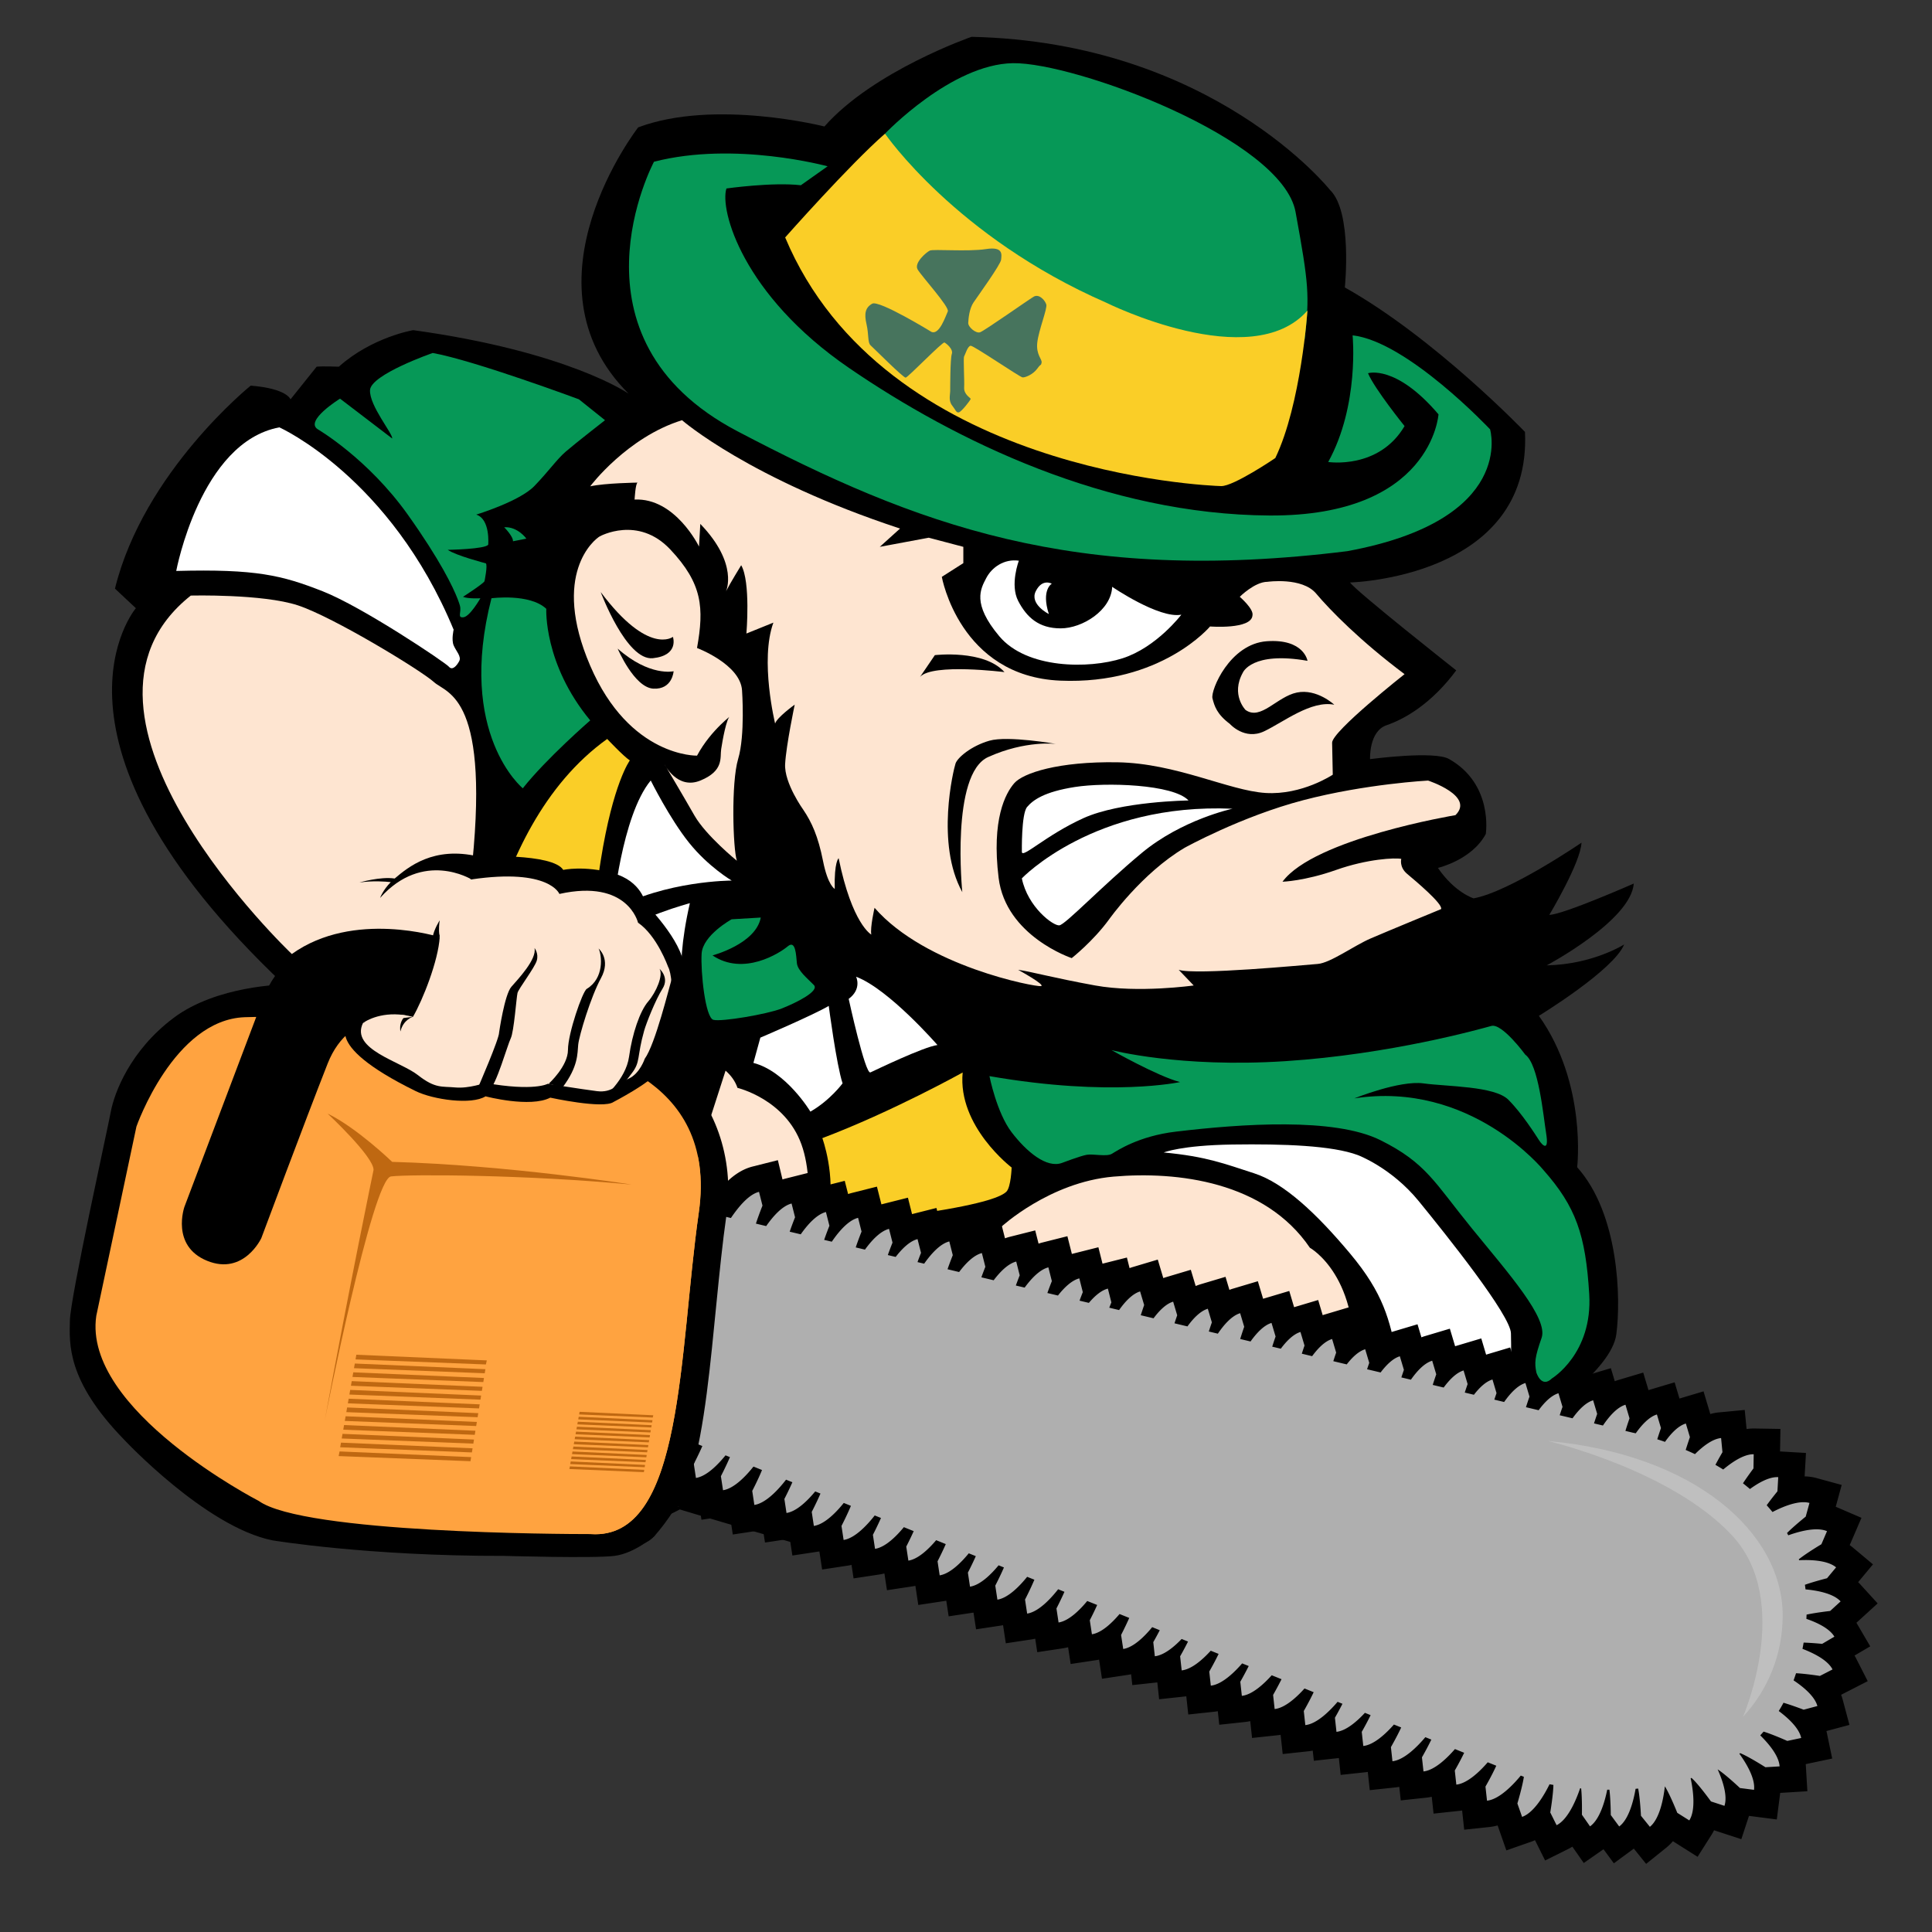 <?xml version="1.0" encoding="UTF-8"?>
<svg data-bbox="18.045 9.53 467.894 472.85" viewBox="0 0 500 500" xmlns:xlink="http://www.w3.org/1999/xlink" xmlns="http://www.w3.org/2000/svg" data-type="ugc">
    <rect x="0" y="0" width="500" height="500" fill="#333333" stroke="none"/>
    <g>
        <path d="M109.74 318.98s-8 14.41-7.88 18.69c.11 4.28 3.15 15.99 10.59 22.52 0 0-4.28 13.85-3.15 16.22 1.13 2.36 7.32 9.8 23.2 10.81 0 0 16.63 17.72 43.43 3.42 0 0 85.73 26.08 104.31 26.31 18.58.23 25-1.35 25-1.35s3.49 3.53 20.95 1.37c17.45-2.16 35.25-8.24 45.72-14.89 10.47-6.64 5.86-4.95 11.71-9.23 5.86-4.28 9.8-10.25 10.59-13.74.79-3.49 1.01-8.9 3.15-11.04 2.14-2.14 19.71-13.51 20.94-22.75 1.24-9.23.68-31.19-10.13-43.24 0 0 2.59-21.62-9.91-39.19 0 0 19.37-11.82 22.07-18.47 0 0-8.11 5.18-20.04 5.41 0 0 21.85-11.6 22.52-21.17 0 0-18.13 8-21.85 8.11 0 0 8.11-13.51 8.33-18.69 0 0-18.58 12.72-27.93 14.41 0 0-4.84-1.46-9.23-7.88 0 0 8.78-2.03 12.39-8.78 0 0 2.03-12.84-9.46-19.37-3.72-2.25-20.49 0-20.49 0s-.34-7.21 4.28-8.78c4.62-1.58 11.6-5.52 18.02-14.19 0 0-26.12-20.61-27.48-22.75 0 0 47.07-1.13 45.27-38.96 0 0-23.31-24.32-46.62-37.39 0 0 2.03-19.59-3.83-25.22 0 0-30.4-38.29-92.79-39.64 0 0-25.34 8.78-38.06 23.2 0 0-28.38-7.21-48.2.23 0 0-31.3 40.2-2.48 68.92 0 0-15.54-10.87-55.74-16.44 0 0-10.64 1.77-19.26 9.46 0 0-4.22-.17-5.74 0l-6.76 8.45s-.84-2.79-10.3-3.55c0 0-27.7 22.3-35.13 52.53l5.41 5.07S6.28 191.25 73.5 254.81c0 0-17.34.17-28.6 8.64-11.26 8.47-15.31 19.4-16.22 24.24-.9 4.84-10.47 48.08-10.59 54.05s-.9 15.48 13.96 30.77c0 0 21.17 22.7 38.51 26.14 0 0 24.63 4.09 59.85 4.01 0 0 23.31.68 28.63 0s10.45-5.26 10.45-5.26"/>
        <path d="M207.42 326.13s3.72-3.29 5.41-5.57c0 0 8.95 1.86 22.13.84 13.18-1.01 24.15-3.88 24.15-3.88s12.5-11.57 29.05-13.01c16.55-1.44 39.19 1.27 50.84 18.41 0 0 13.43 7.43 11.15 32.43 0 0 10.05 8.61 7.09 16.38-2.96 7.77-16.13 9.46-28.38 11.65-12.25 2.2-32.6 1.35-32.6 1.35s3.88 2.28 14.86 2.87 24.83 0 24.83 0-2.87 11.65-30.24 17.23-70.1-7.43-70.1-7.43-33.5-10.98-40.65-10.98c0 0-29.95 12.75-53.94-10.64 0 0-8.19.17-10.98-.68 0 0-9.63-4.56-9.97-5.57 0 0-1.1-4.73 0-7.6s2.96-3.72 2.87-5.57c-.08-1.86-.17-3.72-.17-3.72s-8.28-5.74-10.3-11.65c0 0-1.52-5.74 0-9.63 0 0 7.18-7.26 8.28-11.82 0 0 7.38 5.54 10.3 6.08 0 0-4.65-9.71-7.94-15.2-3.29-5.49-1.13-12.33-1.13-12.33s5.94-5.91 8.39-8.45c0 0-2.79-1.52-6.08 0 0 0-7.09 1.77-7.6 3.55-.51 1.77-.51 8.95 1.69 16.22 0 0-10.89-9.04-11.82-14.7-.93-5.66.76-5.38 2.36-7.71 0 0 1.77-5.21 3.72-7.32 1.94-2.11 6.42-4.31 8.28-4.22 1.86.08 15.12-.34 16.38.67 0 0 3.8 3.89-3.04 4.9 0 0 17.14.59 20.61.34 0 0 8.4 4.73 11.38 9.97 0 0 5.18 9.42 16.16 5.77 0 0-3.8-11.17-13.34-11.17 0 0 1.18 3.04 1.01 3.72 0 0-8.7-13.85-26.35-12.84 0 0 3.21-4.48 8.11-6.25s12.84-2.2 12.84-2.2 8.19 2.36 10.64 3.12c2.45.76 13.18 2.96 15.54 10.05 0 0 12.33 2.9 16.55 14.62 4.24 11.73.01 29.97.01 29.97z" fill="#fee5d1"/>
        <path d="M249.14 277.56s-18.16 10.12-36.32 16.99c0 0 3.55 9.63 1.52 19.26 0 0 10.22 2.36 25.51 0 15.29-2.36 19.42-4.22 20.61-5.41 1.18-1.18 1.35-6.25 1.35-6.25s-14.02-10.64-12.67-24.59z" fill="#face27"/>
        <path d="M178.54 233.74s-13.91 3.72-19.48 8.67c0 0-5.91 20.78-4.95 20.83s11.77-1.58 13.51-.56c1.75 1.01 5.24 3.38 5.86 3.04.62-.34 4.28-4.5 4.28-4.5s-3.78-7.66.78-27.48z" fill="#ffffff"/>
        <path d="M301.17 298.26s4.5-1.86 17.79-2.06c13.29-.19 25.79.26 32.43 2.73 0 0 8.67 3.22 15.77 11.91 7.09 8.69 23.87 29.64 23.87 34.26s2.03 33.39-18.47 48.2c0 0-25.56 13.85-49.1 14.41 0 0 11.49-6.76 13.29-9.23 1.8-2.48 15.09-12.61 17.12-14.86 2.03-2.25 12.27-7.88 10.81-16.22s-1.24-7.09-3.15-16.44c-1.91-9.35-3.38-16.1-12.16-26.58-8.78-10.47-17.12-18.24-24.77-20.72-7.67-2.47-12.34-4.36-23.43-5.4z" fill="#ffffff"/>
        <path d="M423.18 473.37c-.61.85-1.29 1.55-2.03 2.09l-2.72 2-2.89-3.93c-.61.79-1.28 1.44-2.01 1.94l-2.77 1.93-3.17-4.54c-.93 1.08-1.97 1.98-3.14 2.56l-3.02 1.5-2.82-5.66c-1.13 1.03-2.29 1.75-3.48 2.16l-3.19 1.11-2.35-6.7c-1.48.89-2.91 1.41-4.29 1.56l-3.36.36-.64-5.88c-1.36.77-2.68 1.23-3.94 1.36l-3.36.36-.6-5.5c-1.57.99-3.09 1.57-4.54 1.72l-3.36.36-.49-4.51c-1.44.85-2.84 1.35-4.18 1.5l-3.36.36-.59-5.48c-1.24.65-2.43 1.05-3.59 1.17l-3.36.36-.53-4.92c-1.05.49-2.06.8-3.05.9l-3.36.36-.4-3.67c-1.49.9-2.92 1.42-4.3 1.57l-3.36.36-.64-5.88c-1.36.77-2.68 1.23-3.94 1.36l-3.36.36-.6-5.51c-1.57.99-3.09 1.57-4.54 1.72l-3.36.36-.49-4.51c-1.45.86-2.84 1.36-4.18 1.5l-3.36.36-.6-5.48c-1.24.66-2.43 1.05-3.59 1.17l-3.36.36-.53-4.91c-1.04.49-2.05.78-3.05.89l-3.36.36-.44-4.02c-1.45.96-2.86 1.55-4.23 1.76l-3.34.51-.89-5.85c-1.33.83-2.62 1.34-3.88 1.53l-3.34.51-.83-5.48c-1.53 1.06-3.02 1.7-4.46 1.92l-3.34.51-.68-4.49c-1.41.92-2.78 1.48-4.11 1.68l-3.34.51-.79-5.41c-1.21.71-2.39 1.15-3.53 1.32l-3.34.51-.74-4.89c-1.02.54-2.03.88-3.01 1.03l-3.34.51-.75-4.91c-1.29.79-2.55 1.28-3.77 1.46l-3.34.5-.89-5.85c-1.33.83-2.62 1.34-3.88 1.53l-3.34.5-.83-5.48c-1.53 1.06-3.02 1.7-4.46 1.92l-3.34.51-.68-4.49c-1.41.92-2.78 1.48-4.12 1.68l-3.34.5-.83-5.45c-1.21.71-2.39 1.15-3.53 1.32l-3.34.51-.74-4.89c-1.02.54-2.03.88-3.01 1.03l-3.34.5-.67-4.39c-1.47.99-2.92 1.6-4.31 1.81l-3.34.5-.89-5.85c-1.33.83-2.62 1.34-3.88 1.53l-3.34.51-.71-4.69c-1 .52-1.99.86-2.95 1l-3.34.51-1.22-8.06.51-.98c.01-.01.27-.52.64-1.27l-30.26-12.2 15.05-58.57 25.72 6.13c2.58-3.44 5.19-5.51 7.78-6.16l3.27-.83 1.45 5.74c1.24-.95 2.48-1.59 3.71-1.9l3.27-.82 1.36 5.37c1.42-1.2 2.84-1.98 4.26-2.34l3.27-.83 1.11 4.4c1.31-1.05 2.63-1.74 3.93-2.07l3.27-.83 1.35 5.33c1.13-.81 2.25-1.36 3.39-1.65l3.27-.82 1.21 4.79c.96-.63 1.92-1.06 2.9-1.31l3.27-.83.91 3.59c1.35-1.1 2.7-1.82 4.04-2.16l3.27-.82 1.45 5.73c1.23-.95 2.47-1.57 3.71-1.89l3.27-.83 1.35 5.36c1.42-1.2 2.83-1.97 4.26-2.33l3.27-.82 1.11 4.39c1.31-1.05 2.61-1.73 3.94-2.06l3.27-.83 1.35 5.34c1.13-.82 2.25-1.36 3.39-1.65l3.27-.82 1.21 4.79c.96-.63 1.92-1.06 2.9-1.31l3.27-.82.99 3.92c1.3-1.15 2.6-1.92 3.95-2.32l3.24-.96 1.69 5.66c1.19-1 2.4-1.68 3.63-2.05l3.24-.96 1.58 5.3c1.36-1.26 2.74-2.09 4.16-2.51l3.24-.96 1.3 4.34c1.26-1.1 2.54-1.84 3.84-2.23l3.24-.96 1.58 5.27c1.09-.86 2.19-1.46 3.32-1.79l3.24-.96 1.41 4.73c.93-.67 1.88-1.14 2.84-1.43l3.23-.96 1.42 4.75c1.16-.96 2.33-1.61 3.53-1.96l3.23-.96 1.69 5.66c1.19-1 2.4-1.68 3.63-2.05l3.24-.96 1.58 5.3c1.36-1.26 2.74-2.09 4.16-2.51l3.24-.96 1.3 4.34c1.26-1.1 2.54-1.84 3.84-2.23l3.24-.96 1.58 5.27c1.09-.86 2.19-1.46 3.32-1.79l3.23-.96 1.41 4.73c.93-.67 1.88-1.14 2.84-1.43l3.24-.96 1.27 4.26c1.32-1.19 2.65-1.98 4.02-2.39l3.24-.96 1.69 5.66c1.19-1 2.4-1.68 3.63-2.05l3.24-.96 1.58 5.3c1.36-1.26 2.74-2.09 4.16-2.51l3.24-.97 1.3 4.34c1.26-1.1 2.54-1.84 3.84-2.23l3.23-.96 1.58 5.27c1.09-.86 2.19-1.46 3.32-1.79l3.24-.96 1.41 4.73c.93-.67 1.88-1.14 2.84-1.43l3.24-.96 1.89 6.32c1.61-1 3.15-1.57 4.65-1.71l3.36-.32.55 5.73c1.7-.82 3.3-1.24 4.77-1.24l3.52.06-.11 6.27c.95-.27 1.86-.41 2.74-.41.16 0 .32 0 .48.01l3.37.2-.39 6.72c1.21-.3 2.34-.45 3.38-.45.86 0 1.67.1 2.42.31l3.26.89-1.59 5.84c1.24.07 2.35.32 3.32.74l3.1 1.34-2.95 6.86c1.19.42 2.19.98 3.03 1.67l2.59 2.16-4.02 4.83c1.2.6 2.18 1.31 2.94 2.14l2.27 2.5-5.4 4.92c.81.72 1.45 1.48 1.92 2.28l1.7 2.91-4.61 2.7c1.12.95 1.95 1.97 2.5 3.05l1.54 3.01-7.03 3.6c.91 1.18 1.52 2.36 1.83 3.54l.87 3.26-6.53 1.74c.77 1.16 1.27 2.31 1.51 3.44l.69 3.3-6.95 1.46c.44 1.06.69 2.09.75 3.07l.2 3.37-6.94.42c.19 1.03.23 2.01.11 2.92l-.43 3.35-6.94-.89c-.05.83-.19 1.6-.42 2.31l-1.05 3.21-7.06-2.31c-.26 1.41-.7 2.61-1.34 3.62l-1.81 2.85-6.36-4.02c-.71 1.45-1.62 2.73-2.77 3.65l-2.63 2.12-3.39-4.26z" fill="#afafaf"/>
        <path d="m196.43 308.45.9 3.56s-.96 2.39-1.7 4.66l2.66.64c1.67-2.4 4.09-5.22 6.57-5.84l.9 3.56s-.72 1.78-1.39 3.73l2.86.68c1.67-2.38 4.06-5.15 6.52-5.77l.9 3.56s-.7 1.73-1.36 3.65l1.98.47c1.67-2.46 4.2-5.53 6.8-6.18l.9 3.56s-.81 2.01-1.51 4.1l2.39.57c1.65-2.28 3.91-4.78 6.23-5.37l.9 3.56s-.6 1.48-1.21 3.22l2.03.48c1.58-2.05 3.6-4.09 5.66-4.61l.9 3.56s-.42 1.04-.91 2.39l1.72.41c1.67-2.38 4.06-5.14 6.51-5.76l.9 3.56s-.7 1.73-1.36 3.64l3 .72c1.61-2.15 3.73-4.36 5.89-4.91l.9 3.56s-.49 1.21-1.03 2.72l3.18.76c1.61-2.13 3.7-4.3 5.84-4.84l.9 3.56s-.47 1.17-1 2.64l2.28.54c1.64-2.25 3.87-4.67 6.14-5.24l.9 3.56s-.56 1.4-1.16 3.08l2.74.65c1.56-1.99 3.53-3.93 5.53-4.44l.9 3.56s-.38.94-.84 2.21l2.41.57c1.45-1.71 3.17-3.25 4.92-3.69l.9 3.56-.54 1.38 2.54.61c1.49-2.11 3.42-4.22 5.44-4.82l1.05 3.52s-.41 1.16-.88 2.64l3.31.79c1.43-1.93 3.21-3.75 5.07-4.3l1.05 3.52s-.31.88-.7 2.08l3.35.8c1.46-2.02 3.32-3.99 5.27-4.57l1.05 3.52s-.36 1.02-.79 2.37l2.34.56c1.53-2.26 3.59-4.65 5.77-5.3l1.05 3.52s-.51 1.44-1.04 3.16l2.68.64c1.49-2.1 3.41-4.2 5.43-4.8l1.05 3.52s-.41 1.15-.87 2.62l2.22.53c1.44-1.93 3.22-3.77 5.09-4.33l1.05 3.52s-.32.89-.7 2.1l2.67.64c1.45-1.97 3.26-3.87 5.17-4.44l1.05 3.52s-.34.95-.74 2.22l3.47.83c1.38-1.78 3.04-3.4 4.78-3.92l1.05 3.52s-.24.68-.56 1.66l3.5.83c1.42-1.88 3.16-3.65 4.98-4.19l1.05 3.52s-.29.82-.66 1.95l2.47.59c1.5-2.14 3.45-4.3 5.51-4.91l1.05 3.52s-.43 1.21-.91 2.74l2.83.68c1.45-1.97 3.25-3.85 5.15-4.42l1.05 3.52s-.33.94-.74 2.2l2.37.57c1.38-1.79 3.05-3.43 4.8-3.95l1.05 3.52s-.24.69-.57 1.69l2.54.61c1.5-2.14 3.45-4.3 5.51-4.91l1.05 3.52s-.43 1.21-.91 2.74l3.28.78c1.44-1.96 3.24-3.83 5.13-4.39l1.05 3.52s-.33.92-.73 2.17l3.32.79c1.47-2.05 3.35-4.07 5.33-4.66l1.05 3.52s-.38 1.07-.82 2.46l2.31.55c1.54-2.28 3.62-4.73 5.83-5.38l1.05 3.52s-.53 1.5-1.06 3.25l1.87.45s.29.06.8.17c1.5-2.12 3.44-4.26 5.48-4.87l1.05 3.52s-.46 1.3-.96 2.9c.63.2 1.3.42 2 .67 1.48-2.09 3.39-4.16 5.4-4.75l1.05 3.52s-.54 1.54-1.09 3.32c.79.34 1.59.7 2.4 1.08 1.95-1.94 4.47-3.94 6.76-4.16l.35 3.66s-.9 1.53-1.82 3.27c.67.39 1.34.79 2.02 1.21 2.22-1.86 5.26-3.95 7.81-3.95h.08l-.06 3.67s-1.45 1.92-2.72 3.85c.61.48 1.21.97 1.81 1.48 2.13-1.56 4.8-3.08 7.04-3.08.09 0 .19 0 .28.01l-.21 3.67s-1.45 1.76-2.78 3.6c.51.57 1.01 1.15 1.5 1.75 2.23-1.16 5.43-2.54 8.05-2.54.54 0 1.05.06 1.52.19l-.97 3.54s-2.97 2.37-4.84 4.25c.11.19.22.39.33.59 2.02-.73 4.85-1.55 7.29-1.55 1 0 1.94.14 2.73.48l-1.45 3.38s-3.78 2.24-5.85 3.9c.03.08.06.16.08.24a41.3 41.3 0 0 1 1.64-.04c2.8 0 6.11.37 7.93 1.89l-2.35 2.82s-3.26.82-5.72 1.69c.06.39.11.79.16 1.19 3 .28 7.19 1.04 9.08 3.11l-2.71 2.48s-3.52.39-6.1.94c-.01.36-.03.73-.05 1.1 2.73.94 5.99 2.46 7.25 4.61l-3.17 1.86s-2.45-.25-4.79-.33c-.09.54-.19 1.08-.3 1.62 2.8 1.07 6.53 2.88 7.78 5.33l-3.27 1.68s-3.53-.56-6.17-.7c-.21.63-.42 1.25-.64 1.85 2.47 1.64 5.48 4.1 6.16 6.64l-3.55.95s-2.8-1.08-5.22-1.8c-.39.74-.81 1.45-1.23 2.14 2.38 1.77 5.27 4.39 5.81 6.98l-3.6.76s-3.59-1.62-6.13-2.41c-.29.33-.57.65-.87.97 2.14 2.1 4.85 5.27 5.01 8.03l-3.67.22s-4.15-2.66-6.52-3.65c-.07.05-.14.1-.22.15 1.77 2.45 4.17 6.41 3.79 9.35l-3.64-.47s-3.63-3.44-5.77-4.83c1.23 2.75 2.64 6.78 1.76 9.44l-3.49-1.14s-3.22-4.48-5.03-6.08c-.08.02-.15.05-.23.07.61 2.87 1.4 8.16-.35 10.92l-3.11-1.96s-1.86-4.7-3.21-6.86c-.32 2.85-1.26 8.37-3.88 10.48l-2.31-2.86s-.21-4.45-.72-7.04l-.67.06c-.5 2.94-1.7 7.88-4.24 9.75l-2.18-2.96s-.02-3.91-.35-6.55h-.57c-.59 2.94-1.91 7.71-4.45 9.48l-2.1-3.01s.09-4.16-.2-6.81c-.09-.01-.18-.02-.27-.02-.9 2.67-3.02 8.02-6.08 9.54l-1.64-3.29s.76-4.51.81-7.13c-.35-.06-.69-.12-1-.17-1.28 2.61-3.98 7.35-7.1 8.44l-1.22-3.47s1.29-4.29 1.68-6.9l-.8-.32c-1.87 2.27-5.5 6.15-8.74 6.5l-.4-3.65s1.73-3 2.8-5.4l-2.21-.89c-1.98 2.29-5.22 5.47-8.13 5.78l-.4-3.65s1.37-2.38 2.43-4.59l-2.39-.96c-1.98 2.29-5.22 5.47-8.14 5.79l-.4-3.65s1.37-2.38 2.43-4.59l-1.55-.63c-1.93 2.29-5.4 5.89-8.51 6.23l-.4-3.65s1.58-2.75 2.66-5.09l-1.88-.76c-1.99 2.26-5.11 5.25-7.93 5.55l-.4-3.65s1.26-2.19 2.3-4.33l-1.48-.6c-1.99 2.15-4.8 4.64-7.36 4.92l-.4-3.65s1-1.73 1.95-3.61l-1.26-.51c-1.96 2.3-5.33 5.71-8.35 6.03l-.4-3.65s1.49-2.59 2.56-4.87l-2.37-.96c-2 2.23-5.01 5.03-7.73 5.32l-.4-3.65s1.16-2.02 2.18-4.07l-2.54-1.02c-2 2.23-5.01 5.03-7.73 5.33l-.4-3.65s1.16-2.02 2.18-4.07l-1.7-.68c-1.98 2.29-5.21 5.45-8.11 5.76l-.4-3.65s1.36-2.36 2.42-4.57l-2.04-.82c-2 2.19-4.89 4.81-7.52 5.09l-.4-3.65s1.07-1.85 2.04-3.81l-1.65-.67c-1.95 2.04-4.55 4.21-6.94 4.47l-.4-3.65s.82-1.43 1.68-3.09l-1.96-.79c-1.9 2.32-4.79 5.24-7.5 5.65l-.55-3.63s1.16-2.24 2.11-4.41l-2.51-1.01c-1.9 2.24-4.6 4.86-7.15 5.24l-.55-3.63s1.01-1.93 1.91-3.95l-2.57-1.03c-1.9 2.3-4.75 5.16-7.42 5.56l-.55-3.63s1.13-2.17 2.07-4.31l-1.63-.66c-1.87 2.38-5.05 5.85-8.02 6.3l-.55-3.63s1.44-2.78 2.42-5.14l-1.87-.75c-1.9 2.35-4.89 5.48-7.7 5.91l-.55-3.63s1.27-2.44 2.24-4.7l-1.38-.56c-1.9 2.3-4.73 5.13-7.4 5.53l-.55-3.63s1.12-2.15 2.05-4.27l-1.82-.73c-1.9 2.32-4.81 5.28-7.53 5.7l-.55-3.63s1.18-2.28 2.13-4.46l-2.49-1.01c-1.9 2.25-4.63 4.9-7.19 5.29l-.55-3.63s1.02-1.97 1.93-4l-2.55-1.03c-1.9 2.31-4.77 5.2-7.46 5.61l-.55-3.63s1.15-2.21 2.09-4.36l-1.62-.65c-1.86 2.38-5.07 5.89-8.05 6.34l-.55-3.63s1.46-2.82 2.44-5.2l-1.85-.75c-1.89 2.36-4.91 5.52-7.74 5.95l-.55-3.63s1.29-2.48 2.26-4.75l-1.36-.55c-1.9 2.3-4.75 5.17-7.43 5.58l-.55-3.63s1.13-2.18 2.07-4.33l-1.64-.66c-1.83 2.38-5.13 6.07-8.2 6.54l-.55-3.63s1.56-2.99 2.53-5.41l-2.21-.89c-1.88 2.37-4.98 5.68-7.88 6.12l-.55-3.63s1.36-2.62 2.34-4.94l-1.14-.46c-1.9 2.34-4.87 5.43-7.66 5.85l-.55-3.63s1.25-2.4 2.21-4.63l-30.82-12.42 13.49-52.49 24.72 5.9c1.77-2.6 4.48-6.07 7.27-6.77m4.89-8.2-6.55 1.65c-2.88.73-5.61 2.59-8.25 5.66l-20.41-4.87-6.46-1.54-1.65 6.43-13.49 52.49-1.47 5.73 5.49 2.21 24.14 9.73.31 2.07.55 3.63 1.01 6.68 6.37-.96.63 4.15 6.68-1.01c.23-.03.45-.08.68-.12l.75 4.95 6.68-1.01c.38-.06.76-.13 1.14-.23l.51 3.32 6.43-.97.66 4.33 6.68-1.01c.1-.02.21-.03.31-.05l.71 4.68 6.68-1.01c.31-.05.62-.11.93-.18l.53 3.49 6.68-1.01c.43-.07.87-.16 1.3-.27l.66 4.34 6.68-1.01c.23-.03.45-.08.68-.12l.75 4.95 6.68-1.01c.19-.03.38-.06.56-.1l.62 4.05 6.43-.97.66 4.33 6.68-1.01c.1-.02.21-.03.31-.05l.71 4.68 6.68-1.01c.31-.05.62-.11.93-.18l.53 3.49 6.68-1.01c.43-.07.87-.16 1.3-.27l.66 4.34 6.68-1.01c.23-.03.45-.08.68-.12l.75 4.95 6.68-1.01c.29-.04.58-.1.86-.16l.31 2.81 6.47-.7.47 4.36 6.71-.72c.11-.01.21-.02.32-.04l.51 4.71 6.71-.72c.31-.03.62-.08.93-.14l.38 3.51 6.71-.72c.44-.05.87-.12 1.31-.22l.47 4.36 6.71-.72c.23-.02.45-.06.68-.09l.54 4.97 6.71-.72c.35-.04.7-.09 1.06-.17l.29 2.63 6.47-.7.47 4.36 6.71-.72c.1-.01.21-.02.31-.04l.51 4.71 6.71-.72c.31-.03.62-.08.93-.14l.38 3.51 6.71-.72c.44-.05.87-.12 1.31-.22l.47 4.36 6.71-.72c.23-.02.45-.06.68-.09l.54 4.97 6.71-.72c.64-.07 1.29-.2 1.94-.38l.03.09 2.23 6.37 6.37-2.23c.35-.12.7-.26 1.04-.42l2.62 5.26 6.04-3.01c.34-.17.68-.36 1.01-.57l2.95 4.23 5.11-3.56 2.68 3.64 5.17-3.8 3.18 3.95 5.26-4.23c.59-.48 1.15-1.02 1.67-1.64l.68.43 5.71 3.61 3.61-5.7c.24-.37.45-.76.65-1.17l.64.21 6.42 2.1 1.98-6.03.5.06 6.7.86.86-6.7c.01-.06.01-.12.02-.17l.29-.02 6.74-.41-.4-6.74c-.01-.09-.01-.19-.02-.28l.24-.05 6.61-1.39-1.38-6.61c-.04-.17-.07-.34-.12-.51l5.96-1.59-1.74-6.52c-.11-.43-.25-.85-.42-1.27l.88-.45 6.01-3.08-3.07-6.01c-.11-.21-.22-.42-.34-.62l4.06-2.38-3.41-5.83c-.05-.09-.11-.18-.16-.27l.5-.46 4.99-4.55-4.55-4.99c-.16-.18-.33-.35-.5-.51l3.84-4.61-5.18-4.33c-.27-.23-.55-.44-.84-.64l.37-.87 2.67-6.2-6.2-2.67c-.15-.07-.3-.13-.46-.19l1.54-5.65-6.51-1.78c-.97-.27-2.01-.41-3.08-.43l.35-6.07-6.71-.39.1-5.83-6.76-.11h-.19c-.6 0-1.2.05-1.81.14l-.48-4.94-6.72.64c-.73.07-1.46.21-2.19.42l-1.75-5.87-6.23 1.86-1.25-4.2-6.47 1.93-.3.09-1.36-4.54-6.47 1.93c-.3.09-.6.19-.89.31l-1.01-3.38-6.47 1.93c-.42.13-.84.28-1.25.45l-1.26-4.2-6.47 1.93c-.22.07-.44.14-.65.22l-1.43-4.79-6.47 1.93c-.37.11-.73.24-1.1.39l-.96-3.22-6.23 1.86-1.25-4.2-6.47 1.93-.3.09-1.36-4.54-6.47 1.93c-.3.09-.6.19-.89.31l-1.01-3.38-6.47 1.93c-.42.13-.84.28-1.25.45l-1.26-4.2-6.47 1.93c-.22.07-.44.14-.65.22l-1.43-4.79-6.47 1.93c-.18.05-.36.11-.54.18l-1.17-3.93-6.23 1.86-1.25-4.2-6.47 1.93-.3.09-1.36-4.54-6.47 1.93c-.3.09-.6.19-.89.31l-1.01-3.38-6.47 1.93c-.42.13-.84.28-1.25.45l-1.26-4.2-6.47 1.93c-.22.07-.44.14-.65.22l-1.43-4.79-6.47 1.93c-.28.08-.56.18-.83.28l-.69-2.74-6.31 1.59-1.07-4.25-6.55 1.65c-.1.03-.2.05-.31.08l-1.16-4.59-6.55 1.65c-.3.08-.61.17-.91.27l-.87-3.42-6.55 1.65c-.43.11-.85.24-1.27.4l-1.07-4.25-6.55 1.65c-.22.06-.44.12-.66.19l-1.23-4.85-6.55 1.65c-.34.09-.69.19-1.03.31l-.65-2.56-6.31 1.59-1.07-4.25-6.55 1.65c-.1.03-.2.05-.31.08l-1.16-4.59-6.55 1.65c-.3.08-.61.17-.91.27l-.87-3.42-6.55 1.65c-.43.11-.85.24-1.27.4l-1.08-4.25-6.55 1.65c-.22.06-.44.12-.66.19l-1.2-5z"/>
        <path d="M154.06 399.09c-.39 0-.79-.01-1.19-.04h-.46c-12.34 0-74.33-.43-86.29-8.82-3.02-1.57-46.45-24.6-42.77-49.49 0-.03.01-.06.02-.1l10.39-48.98c.01-.07.03-.13.05-.19.41-1.17 10.22-28.65 29.45-29.36 1.68-.06 3.68-.09 5.94-.09 22.17 0 66.14 2.95 73.8 6.09 1.02.42 2.58.89 4.38 1.44 6.41 1.95 16.09 4.89 23.84 11.5 9.43 8.05 13.19 19.32 11.16 33.49-1.05 7.35-1.85 15.33-2.62 23.05-1.48 14.89-3.02 30.28-6.45 41.67-4 13.35-10.31 19.83-19.25 19.83z" fill="#ffa340"/>
        <path d="M69.22 263.16c21.78 0 65.71 2.9 73.2 5.97 8.26 3.38 43.61 8.36 38.41 44.74-5.11 35.8-3.89 83.19-26.77 83.19-.37 0-.75-.01-1.14-.04h-.51c-6.55 0-73.86-.2-85.46-8.59 0 0-45.64-23.5-42.03-47.9l10.39-48.98s9.64-27.62 28.02-28.3c1.7-.06 3.68-.09 5.89-.09m0-3.16c-2.28 0-4.3.03-6 .09-20.3.75-30.47 29.21-30.89 30.42-.04.13-.08.25-.11.39l-10.39 48.98c-.01.06-.03.13-.03.19-.94 6.37.92 13.1 5.54 20 3.51 5.25 8.64 10.64 15.25 16.02 10.43 8.49 21.09 14.2 22.72 15.06 3.18 2.18 9.24 3.92 18.51 5.3 7.27 1.08 16.55 1.95 27.58 2.59 19.11 1.1 37.52 1.16 41.02 1.16h.41c.41.03.83.04 1.23.04 5.25 0 11.79 1.29 15.41-2.83 3.02-3.43 7.47-9.6 9.43-16.1 3.48-11.53 5.02-29.03 6.51-43.99.77-7.7 1.56-15.67 2.61-22.99 2.11-14.74-3.18-29.19-13.05-37.62-8-6.82-20.57-7.12-27.11-9.11-1.77-.54-3.29-1-4.24-1.39-8.59-3.53-54.64-6.21-74.4-6.21z"/>
        <path d="m47.74 312.3 20.34-53.78s5.87-19.43 31.18-17.62c25.31 1.81 70.5 6.78 70.5 6.78s25.51 6.04 18.19 28.86c-7.32 22.83-17.28 53.57-17.28 53.57l-21.52-5.61 14.29-44.74s5.65-10.17-2.71-10.85c-8.36-.68-55.23-5.52-55.23-5.52s-14.82-3.06-20.7 11.85c-5.87 14.91-17.17 45.19-17.17 45.19s-4.52 9.72-14.01 5.87-5.88-14-5.88-14z"/>
        <path d="M152.93 397.02c24.06 1.58 22.71-46.77 27.91-83.15 5.2-36.38-30.16-41.36-38.41-44.74" fill="#ffa340"/>
        <path d="M84.02 367.73s12.35-62.67 17.17-63.27 35.29-.45 62.28 2.11c0 0-32-5.05-61.98-5.88 0 0-9.11-8.81-16.72-12.5 0 0 12.05 11.22 11.9 14.61 0 .01-6.1 29.31-12.65 64.93z" fill="#bf6811"/>
        <defs>
            <path id="a240718a-d2fc-4dc5-9d2f-ee0cd2f84da8" d="m87.64 376.83 4.59-26.27 33.76 1.51-4.23 26.09-34.12-1.33z"/>
        </defs>
        <clipPath id="644a4782-5c43-4337-b74b-847cfada7196">
            <use xlink:href="#a240718a-d2fc-4dc5-9d2f-ee0cd2f84da8" overflow="visible"/>
        </clipPath>
        <g clip-path="url(#644a4782-5c43-4337-b74b-847cfada7196)">
            <path fill="#bf6811" d="m91.2 350.56-.25 1.21 34.8 1.35.24-1.05-34.79-1.51z"/>
        </g>
        <g clip-path="url(#644a4782-5c43-4337-b74b-847cfada7196)">
            <path fill="#bf6811" d="m90.89 352.84-.24 1.21 34.8 1.35.24-1.05-34.8-1.51z"/>
        </g>
        <g clip-path="url(#644a4782-5c43-4337-b74b-847cfada7196)">
            <path fill="#bf6811" d="m90.59 355.12-.24 1.2 34.8 1.36.24-1.05-34.8-1.51z"/>
        </g>
        <g clip-path="url(#644a4782-5c43-4337-b74b-847cfada7196)">
            <path fill="#bf6811" d="m90.29 357.4-.24 1.2 34.79 1.36.25-1.05-34.8-1.51z"/>
        </g>
        <g clip-path="url(#644a4782-5c43-4337-b74b-847cfada7196)">
            <path fill="#bf6811" d="m89.99 359.68-.24 1.2 34.79 1.36.25-1.06-34.8-1.5z"/>
        </g>
        <g clip-path="url(#644a4782-5c43-4337-b74b-847cfada7196)">
            <path fill="#bf6811" d="m89.69 361.96-.25 1.2 34.8 1.35.25-1.05-34.8-1.5z"/>
        </g>
        <g clip-path="url(#644a4782-5c43-4337-b74b-847cfada7196)">
            <path fill="#bf6811" d="m89.39 364.23-.25 1.21 34.8 1.35.25-1.05-34.8-1.51z"/>
        </g>
        <g clip-path="url(#644a4782-5c43-4337-b74b-847cfada7196)">
            <path fill="#bf6811" d="m89.09 366.51-.25 1.21 34.8 1.35.24-1.05-34.79-1.51z"/>
        </g>
        <g clip-path="url(#644a4782-5c43-4337-b74b-847cfada7196)">
            <path fill="#bf6811" d="m88.78 368.79-.24 1.2 34.8 1.36.24-1.05-34.8-1.51z"/>
        </g>
        <g clip-path="url(#644a4782-5c43-4337-b74b-847cfada7196)">
            <path fill="#bf6811" d="m88.48 371.07-.24 1.2 34.8 1.36.24-1.05-34.8-1.51z"/>
        </g>
        <g clip-path="url(#644a4782-5c43-4337-b74b-847cfada7196)">
            <path fill="#bf6811" d="m88.18 373.35-.24 1.2 34.8 1.36.24-1.06-34.8-1.5z"/>
        </g>
        <g clip-path="url(#644a4782-5c43-4337-b74b-847cfada7196)">
            <path fill="#bf6811" d="m87.88 375.63-.24 1.2 34.79 1.36.25-1.06-34.8-1.5z"/>
        </g>
        <defs>
            <path id="3a2a03f6-1a4b-42dc-8e32-c14f3e095f04" d="m147.35 380.18 2.65-14.83 19.07.92-2.44 14.73-19.28-.82z"/>
        </defs>
        <clipPath id="0fe9c37e-5d8b-4763-9c33-086570f08489">
            <use xlink:href="#3a2a03f6-1a4b-42dc-8e32-c14f3e095f04" overflow="visible"/>
        </clipPath>
        <g clip-path="url(#0fe9c37e-5d8b-4763-9c33-086570f08489)">
            <path fill="#bf6811" d="m149.41 365.35-.14.68 19.66.83.14-.59-19.66-.92z"/>
        </g>
        <g clip-path="url(#0fe9c37e-5d8b-4763-9c33-086570f08489)">
            <path fill="#bf6811" d="m149.24 366.63-.14.68 19.66.84.14-.6-19.66-.92z"/>
        </g>
        <g clip-path="url(#0fe9c37e-5d8b-4763-9c33-086570f08489)">
            <path fill="#bf6811" d="m149.06 367.92-.14.68 19.66.83.14-.59-19.66-.92z"/>
        </g>
        <g clip-path="url(#0fe9c37e-5d8b-4763-9c33-086570f08489)">
            <path fill="#bf6811" d="m148.89 369.21-.14.68 19.66.83.14-.59-19.66-.92z"/>
        </g>
        <g clip-path="url(#0fe9c37e-5d8b-4763-9c33-086570f08489)">
            <path fill="#bf6811" d="m148.71 370.49-.14.68 19.67.84.14-.6-19.67-.92z"/>
        </g>
        <g clip-path="url(#0fe9c37e-5d8b-4763-9c33-086570f08489)">
            <path fill="#bf6811" d="m148.54 371.78-.14.68 19.66.83.14-.59-19.66-.92z"/>
        </g>
        <g clip-path="url(#0fe9c37e-5d8b-4763-9c33-086570f08489)">
            <path fill="#bf6811" d="m148.36 373.07-.14.68 19.67.83.14-.59-19.67-.92z"/>
        </g>
        <g clip-path="url(#0fe9c37e-5d8b-4763-9c33-086570f08489)">
            <path fill="#bf6811" d="m148.19 374.36-.14.68 19.66.83.14-.6-19.66-.91z"/>
        </g>
        <g clip-path="url(#0fe9c37e-5d8b-4763-9c33-086570f08489)">
            <path fill="#bf6811" d="m148.01 375.64-.14.68 19.67.84.14-.6-19.67-.92z"/>
        </g>
        <g clip-path="url(#0fe9c37e-5d8b-4763-9c33-086570f08489)">
            <path fill="#bf6811" d="m147.84 376.93-.14.68 19.66.83.14-.59-19.66-.92z"/>
        </g>
        <g clip-path="url(#0fe9c37e-5d8b-4763-9c33-086570f08489)">
            <path fill="#bf6811" d="m147.66 378.22-.14.68 19.67.83.14-.59-19.67-.92z"/>
        </g>
        <g clip-path="url(#0fe9c37e-5d8b-4763-9c33-086570f08489)">
            <path fill="#bf6811" d="m147.49 379.5-.14.68 19.66.84.14-.6-19.66-.92z"/>
        </g>
        <path d="M400.61 372.93c38.12 3.45 60.75 23.82 60.75 45.16 0 10.14-3.9 19.36-10.29 26.25 0 0 12.99-29.83-2.72-46.86-15.7-17.04-47.74-24.55-47.74-24.55z" fill="#bfbfbf"/>
        <path d="M169.25 41.86s-24.41 45.61 21.62 69.76 87.1 39.81 157.82 31.02c43.92-8.11 36.94-31.53 36.94-31.53s-21.4-22.75-35.58-24.32c0 0 1.8 18.07-6.31 32.77 0 0 13.09 2.03 19.76-9.29 0 0-7.77-9.63-9.46-13.68 0 0 7.18-2.36 18.24 10.64 0 0-1.69 26.43-43.75 26.18s-81.16-19.26-108.78-38.17S186.23 54.27 188 48.78c0 0 11.91-1.69 19.26-.84l6.93-4.9c-.01 0-24-6.59-44.94-1.18z" fill="#069857"/>
        <path d="M229.04 34.59s17.14-17.99 33.11-18.24c15.96-.25 69.68 19.59 73.14 38.51s3.63 21.54 2.36 32.94l-27.03 6.25L234.79 53l-5.75-18.41z" fill="#069857"/>
        <path d="M203.2 61.45s16.65-18.84 25.84-26.86c0 0 18.33 26.77 57.26 43.75 0 0 37.51 18.66 52.07 2.03 0 0-1.65 24.32-8.32 38.17 0 0-10.81 7.35-14.02 7.26-3.21-.08-87.24-3.37-112.83-64.35z" fill="#face27"/>
        <path d="M234.39 97.73c.61-.08 9.57-9.36 10.04-9.09.48.26 2.33 1.69 1.9 2.96-.42 1.27-.42 8.72-.42 9.62 0 .9-.49 2.45.49 3.7s1.05 1.93 1.74 1.8 3.07-3.22 3.07-3.49-1.8-1.11-1.69-2.96c.11-1.85-.26-7.62 0-8.04s.9-2.7 1.69-2.75 12.74 8.14 13.43 8.19c.69.06 2.7-.74 3.81-2.27 1.11-1.53.9-.63 1.11-1.53s-1.48-2.02-1.11-5.24c.37-3.22 2.64-8.77 2.33-9.83-.32-1.06-1.85-2.85-3.28-2.01-1.43.85-12.74 8.83-13.85 9.2-1.11.37-3.12-1.37-3.07-2.43.05-1.06.26-3.65 1.37-5.29 1.11-1.64 7.03-9.82 7.14-11.07.11-1.25.68-3.46-3.92-2.74-4.6.72-13.64-.04-14.53.39-.9.42-4.12 3.17-3.17 4.86.95 1.69 8.35 9.78 7.82 10.89-.53 1.11-2.17 6.19-4.23 5.29 0 0-13.53-8.3-15.33-7.3s-2.11 2.59-1.48 5.29c.63 2.7.26 4.81 1.06 5.5.78.69 8.47 8.43 9.08 8.35z" fill="#47745d"/>
        <path d="M176.51 108.75s17.4 15.2 56.42 28.04l-5.24 4.73 12.67-2.36 8.95 2.36v4.22l-5.57 3.55s4.58 25.76 30.67 26.86c26.09 1.1 38.75-14.02 38.75-14.02s10.73.84 10.98-2.87c.38-1.65-3.29-4.81-3.29-4.81s3.88-3.88 7.18-3.88c0 0 8.95-1.27 12.58 3.04s11.44 12.29 22.89 20.86c0 0-18.75 14.78-18.75 17.74l.17 8.28s-7.94 5.32-17.4 4.73c-9.46-.59-23.06-7.69-38.34-7.94-15.29-.25-24.41 2.79-26.69 5.41-2.28 2.62-5.91 9.37-4.05 24.49s18.92 20.78 18.92 20.78 5.49-4.31 9.63-9.97c0 0 8.45-11.99 19.59-18.58 0 0 14.61-8.11 30.74-12.33s32.26-5.07 32.26-5.07 12.16 3.97 7.09 8.95c0 0-36.57 6.08-44.76 17.23 0 0 5.74-.17 13.85-3.04s15.29-3.21 16.89-2.87c0 0-.59 2.11 1.52 3.88s9.37 7.85 8.78 9.12c0 0-13.94 5.74-18.24 7.6-4.31 1.86-10.39 6.33-13.68 6.59-3.29.25-31.67 2.96-35.98 1.52l3.88 4.05s-14.36 2.03-25.51 0c-11.15-2.03-16.72-3.63-19.93-4.05 0 0 7.26 3.97 5.91 4.22-1.35.25-29.81-5.07-43.07-20.27 0 0-1.18 5.15-.84 6.93 0 0-4.98-2.7-8.45-19.76 0 0-1.18.84-1.01 7.94 0 0-1.77-.84-3.04-7.26s-2.96-10.05-5.07-13.18c0 0-5.01-6.93-4.73-11.88.28-4.95 2.48-15.37 2.48-15.37s-4.62 3.32-5.07 4.9c0 0-4-16.38-.45-26.12l-6.98 2.82s1.13-13.4-1.35-17.68c0 0-2.87 4.67-3.94 6.76 0 0 3.38-7.04-6.64-17.45l-.34 5.86s-6.14-12.67-16.67-12.16c0 0 .23-4.28.79-4.39 0 0-8.39.11-12.27.96 0-.05 9.57-12.72 23.76-17.11z" fill="#fee5d1"/>
        <path d="M338.38 171.02s-.89-5.74-10.52-5.07c-9.63.68-14.58 12.72-14.08 14.75.51 2.03 1.13 4.11 4.5 6.64 0 0 3.83 4.34 8.9 1.91 5.07-2.42 12.11-8.05 18.13-6.87 0 0-4.5-4.22-9.68-3.15-5.18 1.07-9.35 7.32-13.29 4.5 0 0-3.88-3.94-.68-9.68 0 .01 2.3-5.57 16.72-3.03z"/>
        <path d="m238.11 175.18 3.83-5.63s12.72-1.52 18.02 4.39c0 .01-18.59-2.36-21.85 1.24z"/>
        <path d="M273.3 192.53s-12.5-2.2-17.23-.84c-4.73 1.35-8.28 4.39-8.78 5.91-.51 1.52-5.21 20.69 1.75 33.28 0 0-3.07-30.57 6.7-34.96 9.76-4.41 17.56-3.39 17.56-3.39z"/>
        <path d="M264.46 220.45s-.17-9.8 1.35-11.6c1.52-1.8 4.45-3.94 12.39-5.18 7.94-1.24 25.45-.73 29.39 3.49 0 0-17.57.2-27.25 4.6-9.69 4.41-15.88 10.55-15.88 8.69z" fill="#ffffff"/>
        <path d="M264.45 227.32s18.64-19.59 54.51-18.02c0 0-13.06 2.77-23.53 11.49s-19.71 18.52-21.28 18.69c-1.58.17-8.18-4.73-9.7-12.16z" fill="#ffffff"/>
        <path d="M190.7 222.76s-8.02-6.52-10.98-11.71-7.77-13.29-7.77-13.29 3.29 6.76 9.37 4.22c6.08-2.53 4.98-5.91 5.32-8.11.34-2.2 1.35-8.02 2.36-8.61 1.01-.59-4.9 3.38-8.61 10.3 0 0-17.45.47-27.65-23.28s1.13-32.71 2.48-33.47c0 0 9.88-5.49 18.24 3.38 8.36 8.87 8.78 15.12 6.93 25.51 0 0 11.23 4.22 11.65 10.98 0 0 .84 11.57-1.01 17.74-1.85 6.16-1.34 23.3-.33 26.34z" fill="#fee5d1"/>
        <path d="M174.15 164.82s-6.31 4.95-18.69-11.6c0 0 6.64 17.85 13.51 17.12 6.87-.73 5.18-5.52 5.18-5.52z"/>
        <path d="M159.85 167.86s4.28 10.08 9.23 10.36c4.95.28 5.25-4.5 5.25-4.5s-6.21 1.46-14.48-5.86z"/>
        <path d="M305.73 159.08s-6.42 8.46-15.2 11.28c-8.78 2.82-24.83 2.74-31.92-5.71-7.1-8.45-4.82-12.25-3.38-15.03 1.44-2.79 4.65-5.05 8.45-4.51 0 0-2.36 6.2-.17 10.42 2.2 4.22 5.32 7.09 10.98 7.09s13.09-4.7 13.34-10.75c0 0 12.16 8.31 17.9 7.21z" fill="#ffffff"/>
        <path d="M272.2 151.06s-2.79 1.56-.76 7.85c0 0-5.07-2.53-3.38-5.91 1.69-3.38 4.14-1.94 4.14-1.94z" fill="#ffffff"/>
        <path d="m156.58 108.75-6.76-5.41s-27.03-10.05-37.84-11.99c0 0-16.05 5.57-16.22 9.63-.17 4.05 5.91 11.23 5.74 12.5L88 103.17s-9.29 5.74-5.74 7.94c0 0 12.92 7.52 23.31 22.13 8.36 11.76 11.66 18.65 12.88 21.81.3.77.47 1.32.57 1.66.49 1.77-.78 3.21.91 3.04 1.69-.17 4.39-4.92 4.39-4.92s-3.1.19-4.5-.37c0 0 5.32-3.43 5.57-4.05 0 0 .87-4.19.34-4.62 0 0-7.74-2-9.85-3.49 0 0 9.83-.17 10.47-1.35 0 0 .59-6.59-3.1-7.77 0 0 11.2-3.41 15.03-7.38 3.83-3.97 5.69-6.78 8.11-8.9 2.42-2.1 10.19-8.15 10.19-8.15z" fill="#069857"/>
        <path d="M130.48 136.45s2.36 2.36 2.28 3.63l3.46-.68c.01 0-2.23-3.16-5.74-2.95z" fill="#069857"/>
        <path d="M141.38 157.56s-.73 14.27 11.37 28.88c0 0-11.37 9.88-17.45 17.57 0 0-17.14-13.98-8.11-49.18 0 0 9.88-1.32 14.19 2.73z" fill="#069857"/>
        <path d="M45.61 147.76s6.22-33.36 26.69-37.16c0 0 28.73 12.85 45.1 52.36 0 0-.61 2.58 0 4.05.61 1.48 2.09 2.89 1.44 4.1s-1.77 2.49-2.66 1.44c-.89-1.06-22.3-15.46-32.73-19.55s-17.11-5.79-37.84-5.24z" fill="#ffffff"/>
        <path d="M157.14 191.24s4.17 4.44 5.86 5.56c0 0-4.34 5.8-7.54 25.96-3.21 20.16-4.62 41.16-4.62 41.16s-8.95 2.93-12.72 5.52c0 0 2.42 1.69 2.36 2.03-.06.34-9.63-2.59-18.47-1.58 0 0 2.14-55.05 35.13-78.65z" fill="#face27"/>
        <path d="M158.61 235.43s2.25-24.32 9.8-33.44c0 0 4.9 9.85 9.91 16.1 5.01 6.25 11.04 9.8 11.04 9.8s-17.13-.01-30.75 7.54z" fill="#ffffff"/>
        <path d="m196.89 237.46-7.54.45s-7.49 4.11-7.77 8.9c-.28 4.79.96 16.55 3.04 17.12 2.08.56 13.96-1.46 17.68-2.93 3.72-1.46 9.85-4.5 8.33-6.08s-4.17-3.66-4.39-5.63-.28-6.14-2.36-4.39-11.43 7.77-19.48 2.36c0-.01 11.2-2.94 12.49-9.8z" fill="#069857"/>
        <path d="M196.78 268.54s13.42-5.71 17.7-8.21c0 0 2 15.31 3.58 20.04 0 0-3.21 4.39-8.33 7.32 0 0-6.25-10.42-14.75-12.61l1.8-6.54z" fill="#ffffff"/>
        <path d="M219.64 258.51s4.28 19.65 5.63 19.03c1.35-.62 13.68-6.59 17.34-7.09 0 0-12.56-14.47-21.06-17.68.01 0 1.58 3.15-1.91 5.74z" fill="#ffffff"/>
        <path d="M256.07 278.5s1.86 9.46 5.74 14.53c3.88 5.07 9.04 9.37 13.01 7.94 0 0 4.77-1.82 6.42-2.11s5.15.55 6.5-.25c1.35-.8 6.93-4.6 16.55-5.74 16.98-2.03 41.05-3.72 52.95 2.2s14.02 10.98 23.65 22.8c9.63 11.82 19.85 23.31 18.07 28.38-1.77 5.07-1.86 6.42-1.35 8.95 0 0 1.27 4.22 4.05 1.52 0 0 10.56-6.42 9.63-21.79s-3.46-22.63-11.82-32.09c0 0-18.83-23.23-48.98-18.58 0 0 11.74-4.73 17.9-3.88 6.17.84 18.41.68 21.96 4.22 3.55 3.55 7.01 9.04 7.94 10.47.93 1.44 2.62 3.04 1.86-1.69s-1.94-17.9-5.41-20.44c0 0-6-8.19-8.78-7.43-2.79.76-26.01 7.35-53.38 9.12-27.36 1.77-44.93-2.87-44.93-2.87s11.91 6.76 17.74 8.28c0-.02-17.73 3.95-49.32-1.54z" fill="#069857"/>
        <path d="M90.79 264.39s-8.91 5.37 16.8 17.99c4.51 2.21 14.44 3.63 18.07 1.35 0 0 11.54 3.04 16.75.34 0 0 13.69 3 16.37 1.12 0 0 9.84-5.12 11.15-7.64s6.37-17.24 6.37-17.24l-7.91-1.41-70.77-.84-6.83 6.33z"/>
        <path d="M121.77 227.6s5.88-2.09 10.59-1.63c4.7.46 11.74 2.06 12.08 3.29.34 1.24 4.49.76 4.49.76s4.49-.26 8.52 0c4.03.26 6.32 6.17 8.59 8.08 2.27 1.91 9.14 11 7.71 15.57-.54 1.73-4.18 16.64-6.89 20.33 0 0-1.25 3.8-4.09 5.12-2.84 1.32-4.24 3.77-8.27 3.27-4.03-.51-12.73-1.91-12.73-1.91s-3.49 2.03-16.22-.23c0 0-4.25 1.51-7.71 1.18-3.46-.33-5.16.36-9.68-3.19-4.52-3.56-17.52-6.67-14.23-13.46 1.52-.39 6.25-3.38 12.94-1.62 2.58-4.43 6.55-14.53 6.93-20.63 0 0-22.3-7.09-38.27 4.37 0 0-65.22-61.8-26.15-92.77 0 0 18.58-.46 27.7 2.53s31.88 16.83 35.25 19.88c3.35 3.05 14.96 3.41 9.44 51.06" fill="#fee5d1"/>
        <path d="M123.75 281.38s5.47-12.56 5.42-14.19c0 0 1.4-9.8 3.18-11.82 1.78-2.03 6.63-7.15 5.98-10.02 0 0 1.14 1.39.58 3.27-.56 1.88-4.7 7.24-4.98 8.36-.28 1.12-.91 10.03-1.75 11.74-.84 1.71-3.75 12.12-5.61 13.51-1.85 1.39-2.82-.85-2.82-.85z"/>
        <path d="M142 280.47s4.99-4.51 4.99-8.77 3.77-15.12 4.86-15.78c4.61-2.79 3.9-8.76 3.07-10.44 0 0 3.28 2.76.61 7.66s-5.66 14.9-5.89 17.21c-.23 2.3.05 5.63-4.05 11.06l-3.59-.94z"/>
        <path d="M156.08 284.18s5.9-4.75 6.72-10.71c.82-5.96 2.81-11.79 4.94-14.27s3.95-6.83 2.95-8.46c0 0 2.61 2.21.77 5.13-1.84 2.92-4.23 9-4.75 10.86-1.93 6.84-.9 8.05-3.19 11.01-2.29 2.96-2.6 3.63-5.48 6.2l-1.96.24z"/>
        <path d="M167.09 233.91s-.96-5.91-8.48-7.94c-7.52-2.03-12.84-.84-12.84-.84-2.77-4.39-22.02-3.48-22.02-3.48-11.55-2.71-18.07 2.72-21.61 5.71-3.68-.56-9.12 1.03-9.12 1.03 3.5-.51 6.72-.25 8.11-.1-2.08 2.12-2.76 4.09-2.76 4.09 11.15-12.5 23.65-4.79 23.65-4.79 20.2-2.97 22.75 3.76 22.75 3.76 17.74-3.94 20.35 7.44 20.35 7.44 4.94 3.38 7.77 11.4 7.77 11.4.93 1.56 1.1 6.76 1.1 6.76l3.01-6.9c-.46-6.63-9.91-16.14-9.91-16.14z"/>
        <path d="M111.99 242.52c.25-1.89 1.8-4.34 1.8-4.34-.34 2.45-.09 3.63-.09 3.63s.13.25.09.71"/>
        <path d="M106.86 263.15s-2.47.69-3.23 3.78c0 0-.78-3.42 2.69-4.9"/>
        <path d="M93.92 264.78c1.52-1.14 6.25-3.38 12.94-1.62" fill="#fee5d1"/>
        <path d="m174.65 390.24 7.35-.26-1.01-2.11-6.34 2.37z"/>
    </g>
</svg>
